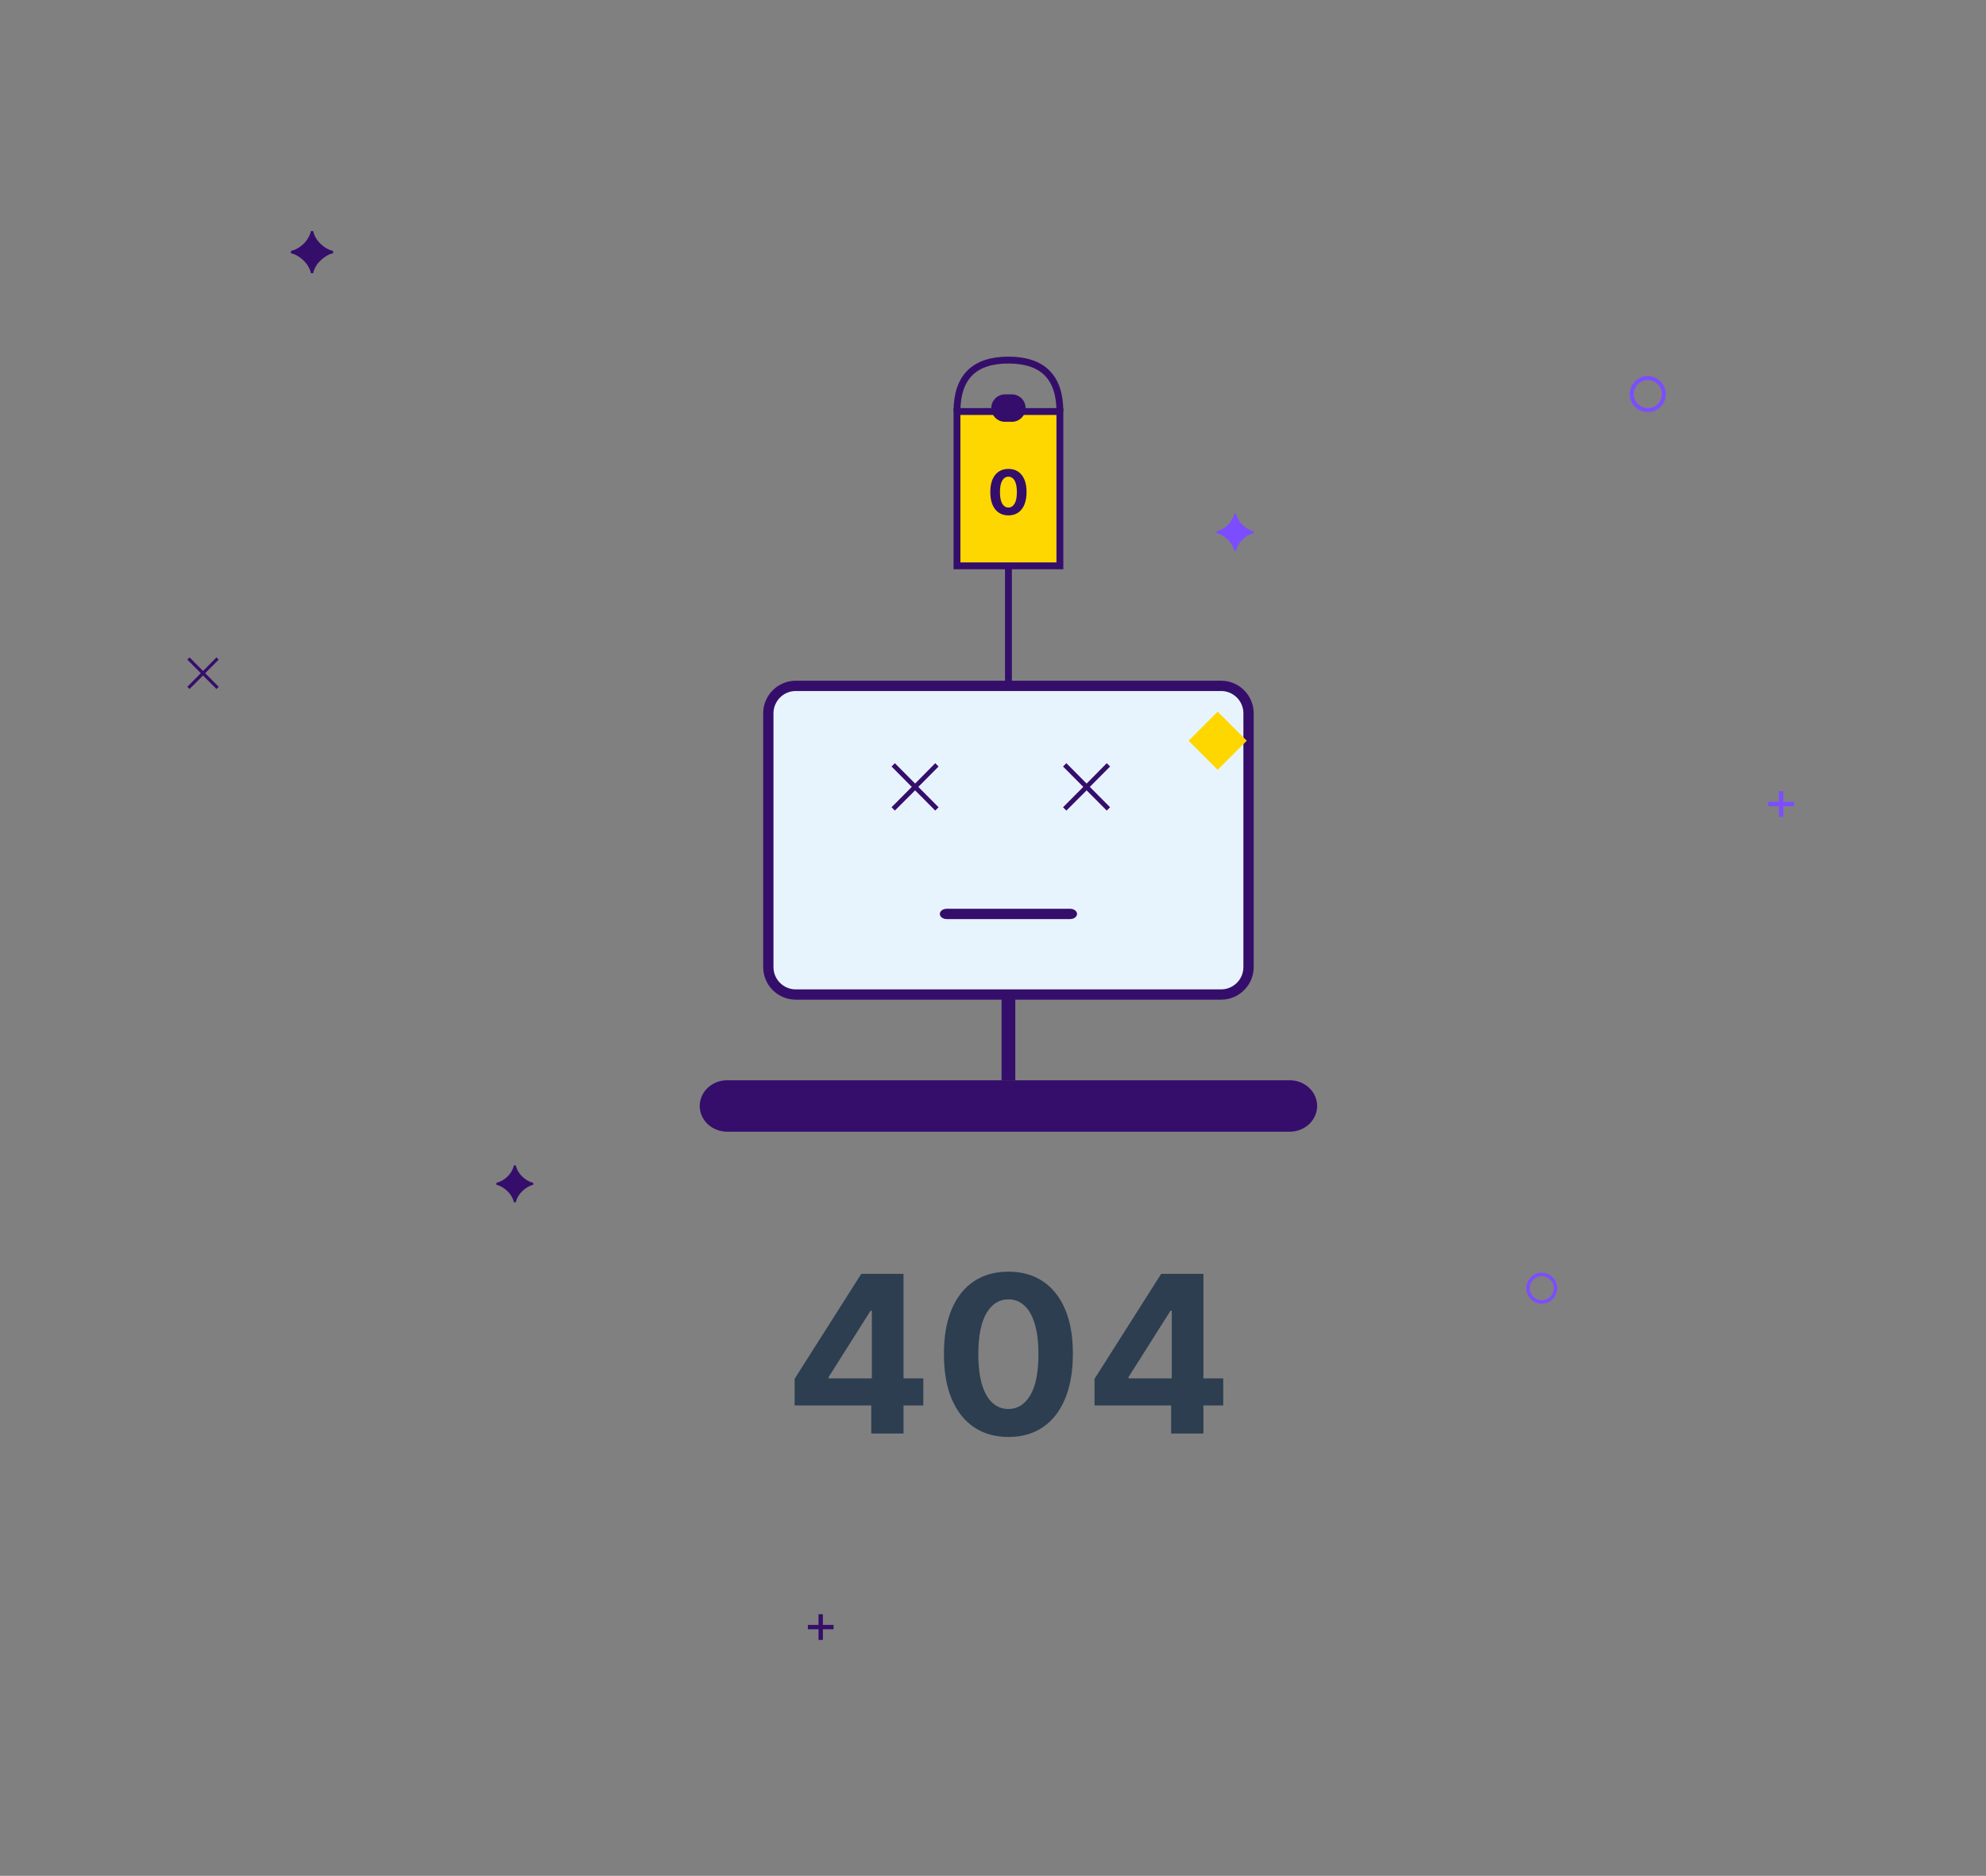 <svg width="579" height="547" viewBox="0 0 579 547" fill="none" xmlns="http://www.w3.org/2000/svg">
<rect x="0" y="0" width="579" height="547" fill="#808080" stroke="none"/>
<path d="M90.64 79.672C90.523 78.979 90.213 78.232 89.712 77.432C89.211 76.621 88.496 75.869 87.568 75.176C86.651 74.483 85.733 74.04 84.816 73.848V73.176C85.723 72.963 86.592 72.568 87.424 71.992C88.267 71.405 88.971 70.701 89.536 69.88C90.112 69.037 90.48 68.205 90.64 67.384H91.312C91.408 67.917 91.6 68.467 91.888 69.032C92.176 69.587 92.544 70.12 92.992 70.632C93.451 71.133 93.963 71.587 94.528 71.992C95.371 72.589 96.229 72.984 97.104 73.176V73.848C96.517 73.965 95.909 74.205 95.28 74.568C94.661 74.931 94.085 75.363 93.552 75.864C93.019 76.355 92.581 76.872 92.24 77.416C91.739 78.216 91.429 78.968 91.312 79.672H90.64Z" fill="#350E6B"/>
<path d="M480.403 120.159C479.681 120.159 479.001 120.023 478.365 119.751C477.732 119.48 477.174 119.103 476.69 118.623C476.209 118.139 475.831 117.58 475.556 116.947C475.284 116.314 475.15 115.635 475.153 114.909C475.157 114.183 475.294 113.504 475.566 112.871C475.841 112.238 476.219 111.681 476.7 111.2C477.18 110.716 477.737 110.339 478.37 110.067C479.003 109.795 479.681 109.659 480.403 109.659C481.129 109.659 481.809 109.795 482.442 110.067C483.078 110.339 483.635 110.716 484.112 111.2C484.593 111.681 484.969 112.238 485.241 112.871C485.513 113.504 485.65 114.183 485.653 114.909C485.657 115.635 485.522 116.314 485.251 116.947C484.979 117.58 484.603 118.139 484.122 118.623C483.642 119.103 483.083 119.48 482.447 119.751C481.81 120.023 481.129 120.159 480.403 120.159ZM480.403 119.006C480.97 119.006 481.502 118.9 481.999 118.688C482.496 118.475 482.932 118.182 483.307 117.808C483.681 117.433 483.975 116.999 484.187 116.505C484.399 116.008 484.503 115.478 484.5 114.914C484.497 114.347 484.389 113.815 484.177 113.318C483.965 112.821 483.671 112.385 483.297 112.011C482.922 111.636 482.488 111.343 481.994 111.131C481.5 110.919 480.97 110.812 480.403 110.812C479.84 110.812 479.311 110.919 478.817 111.131C478.324 111.343 477.889 111.638 477.515 112.016C477.14 112.39 476.845 112.826 476.63 113.323C476.418 113.817 476.31 114.347 476.307 114.914C476.304 115.474 476.408 116.003 476.62 116.5C476.832 116.994 477.125 117.428 477.5 117.803C477.878 118.177 478.314 118.472 478.808 118.688C479.305 118.9 479.837 119.006 480.403 119.006Z" fill="#7C4DFF"/>
<path d="M55.26 200.912L54.612 200.264L58.548 196.304L54.612 192.344L55.26 191.696L59.196 195.656L63.108 191.696L63.756 192.344L59.82 196.304L63.756 200.264L63.108 200.912L59.196 196.976L55.26 200.912Z" fill="#350E6B"/>
<path d="M518.636 238.205V230.705H519.909V238.205H518.636ZM515.523 235.091V233.818H523.023V235.091H515.523Z" fill="#7C4DFF"/>
<path d="M149.81 350.588C149.707 349.981 149.437 349.328 148.998 348.628C148.559 347.919 147.934 347.261 147.122 346.654C146.319 346.047 145.517 345.66 144.714 345.492V344.904C145.507 344.717 146.268 344.372 146.996 343.868C147.733 343.355 148.349 342.739 148.844 342.02C149.348 341.283 149.67 340.555 149.81 339.836H150.398C150.482 340.303 150.65 340.783 150.902 341.278C151.154 341.763 151.476 342.23 151.868 342.678C152.269 343.117 152.717 343.513 153.212 343.868C153.949 344.391 154.701 344.736 155.466 344.904V345.492C154.953 345.595 154.421 345.805 153.87 346.122C153.329 346.439 152.825 346.817 152.358 347.256C151.891 347.685 151.509 348.138 151.21 348.614C150.771 349.314 150.501 349.972 150.398 350.588H149.81Z" fill="#350E6B"/>
<path d="M449.489 380.136C448.869 380.136 448.287 380.02 447.741 379.787C447.199 379.554 446.72 379.232 446.305 378.82C445.893 378.405 445.57 377.926 445.334 377.384C445.101 376.841 444.986 376.259 444.989 375.636C444.991 375.014 445.109 374.432 445.342 373.889C445.578 373.347 445.902 372.869 446.314 372.457C446.726 372.043 447.203 371.719 447.746 371.486C448.288 371.253 448.869 371.136 449.489 371.136C450.111 371.136 450.693 371.253 451.236 371.486C451.781 371.719 452.259 372.043 452.668 372.457C453.08 372.869 453.402 373.347 453.635 373.889C453.868 374.432 453.986 375.014 453.989 375.636C453.991 376.259 453.876 376.841 453.643 377.384C453.411 377.926 453.088 378.405 452.676 378.82C452.264 379.232 451.786 379.554 451.24 379.787C450.695 380.02 450.111 380.136 449.489 380.136ZM449.489 379.148C449.974 379.148 450.43 379.057 450.857 378.875C451.283 378.693 451.656 378.442 451.977 378.121C452.298 377.8 452.55 377.428 452.732 377.004C452.913 376.578 453.003 376.124 453 375.641C452.997 375.155 452.905 374.699 452.723 374.273C452.541 373.847 452.29 373.473 451.969 373.152C451.648 372.831 451.276 372.58 450.852 372.398C450.429 372.216 449.974 372.125 449.489 372.125C449.006 372.125 448.553 372.216 448.129 372.398C447.706 372.58 447.334 372.832 447.013 373.156C446.692 373.477 446.439 373.851 446.254 374.277C446.072 374.7 445.98 375.155 445.977 375.641C445.974 376.121 446.064 376.574 446.246 377C446.428 377.423 446.679 377.795 447 378.116C447.324 378.437 447.697 378.69 448.121 378.875C448.547 379.057 449.003 379.148 449.489 379.148Z" fill="#7C4DFF"/>
<path d="M238.636 478.205V470.705H239.909V478.205H238.636ZM235.523 475.091V473.818H243.023V475.091H235.523Z" fill="#350E6B"/>
<path d="M359.81 160.588C359.707 159.981 359.437 159.328 358.998 158.628C358.559 157.919 357.934 157.261 357.122 156.654C356.319 156.047 355.517 155.66 354.714 155.492V154.904C355.507 154.717 356.268 154.372 356.996 153.868C357.733 153.355 358.349 152.739 358.844 152.02C359.348 151.283 359.67 150.555 359.81 149.836H360.398C360.482 150.303 360.65 150.783 360.902 151.278C361.154 151.763 361.476 152.23 361.868 152.678C362.269 153.117 362.717 153.513 363.212 153.868C363.949 154.391 364.701 154.736 365.466 154.904V155.492C364.953 155.595 364.421 155.805 363.87 156.122C363.329 156.439 362.825 156.817 362.358 157.256C361.891 157.685 361.509 158.138 361.21 158.614C360.771 159.314 360.501 159.972 360.398 160.588H359.81Z" fill="#7C4DFF"/>
<path d="M309 120H279V165H309V120Z" fill="#FFD700" stroke="#350E6B" stroke-width="2"/>
<path d="M279 120C279 110 284 105 294 105C304 105 309 110 309 120" stroke="#350E6B" stroke-width="2"/>
<path d="M295 115H293C290.791 115 289 116.791 289 119C289 121.209 290.791 123 293 123H295C297.209 123 299 121.209 299 119C299 116.791 297.209 115 295 115Z" fill="#350E6B"/>
<path d="M293.998 150.288C292.898 150.283 291.952 150.013 291.16 149.476C290.371 148.939 289.764 148.161 289.338 147.143C288.916 146.124 288.707 144.899 288.711 143.467C288.711 142.04 288.922 140.823 289.344 139.817C289.77 138.812 290.378 138.047 291.166 137.523C291.959 136.994 292.902 136.73 293.998 136.73C295.093 136.73 296.035 136.994 296.823 137.523C297.616 138.051 298.225 138.818 298.651 139.824C299.077 140.825 299.288 142.04 299.284 143.467C299.284 144.903 299.071 146.131 298.645 147.149C298.223 148.168 297.618 148.945 296.829 149.482C296.041 150.019 295.097 150.288 293.998 150.288ZM293.998 147.993C294.748 147.993 295.346 147.616 295.794 146.862C296.241 146.107 296.463 144.976 296.459 143.467C296.459 142.474 296.356 141.648 296.152 140.987C295.951 140.327 295.666 139.83 295.295 139.498C294.929 139.165 294.496 138.999 293.998 138.999C293.252 138.999 292.655 139.372 292.208 140.118C291.76 140.864 291.535 141.98 291.53 143.467C291.53 144.473 291.63 145.312 291.831 145.986C292.035 146.655 292.323 147.158 292.694 147.494C293.064 147.827 293.499 147.993 293.998 147.993Z" fill="#350E6B"/>
<path d="M294 165V200" stroke="#350E6B" stroke-width="2"/>
<path d="M356 200H232C227.582 200 224 203.582 224 208V282C224 286.418 227.582 290 232 290H356C360.418 290 364 286.418 364 282V208C364 203.582 360.418 200 356 200Z" fill="#E8F4FD" stroke="#350E6B" stroke-width="3"/>
<path d="M260.89 236.368L259.918 235.396L265.822 229.456L259.918 223.516L260.89 222.544L266.794 228.484L272.662 222.544L273.634 223.516L267.73 229.456L273.634 235.396L272.662 236.368L266.794 230.464L260.89 236.368Z" fill="#350E6B"/>
<path d="M310.89 236.368L309.918 235.396L315.822 229.456L309.918 223.516L310.89 222.544L316.794 228.484L322.662 222.544L323.634 223.516L317.73 229.456L323.634 235.396L322.662 236.368L316.794 230.464L310.89 236.368Z" fill="#350E6B"/>
<path d="M312 265H276C274.895 265 274 265.672 274 266.5C274 267.328 274.895 268 276 268H312C313.105 268 314 267.328 314 266.5C314 265.672 313.105 265 312 265Z" fill="#350E6B"/>
<path d="M363.485 216L355 207.515L346.515 216L355 224.485L363.485 216Z" fill="#FFD700"/>
<path d="M296 290H292V315H296V290Z" fill="#350E6B"/>
<path d="M376 315H212C207.582 315 204 318.358 204 322.5C204 326.642 207.582 330 212 330H376C380.418 330 384 326.642 384 322.5C384 318.358 380.418 315 376 315Z" fill="#350E6B"/>
<path d="M231.662 409.818V402.068L251.094 371.455H257.776V382.182H253.821L241.571 401.568V401.932H269.185V409.818H231.662ZM254.003 418V407.455L254.185 404.023V371.455H263.412V418H254.003ZM293.991 419.023C290.082 419.008 286.719 418.045 283.901 416.136C281.098 414.227 278.938 411.462 277.423 407.841C275.923 404.22 275.181 399.864 275.196 394.773C275.196 389.697 275.946 385.371 277.446 381.795C278.961 378.22 281.12 375.5 283.923 373.636C286.741 371.758 290.098 370.818 293.991 370.818C297.885 370.818 301.234 371.758 304.037 373.636C306.855 375.515 309.022 378.242 310.537 381.818C312.052 385.379 312.802 389.697 312.787 394.773C312.787 399.879 312.029 404.242 310.514 407.864C309.014 411.485 306.863 414.25 304.06 416.159C301.257 418.068 297.901 419.023 293.991 419.023ZM293.991 410.864C296.658 410.864 298.787 409.523 300.378 406.841C301.969 404.159 302.757 400.136 302.741 394.773C302.741 391.242 302.378 388.303 301.651 385.955C300.938 383.606 299.923 381.841 298.605 380.659C297.302 379.477 295.764 378.886 293.991 378.886C291.34 378.886 289.219 380.212 287.628 382.864C286.037 385.515 285.234 389.485 285.219 394.773C285.219 398.348 285.575 401.333 286.287 403.727C287.014 406.106 288.037 407.894 289.355 409.091C290.673 410.273 292.219 410.864 293.991 410.864ZM319.099 409.818V402.068L338.531 371.455H345.213V382.182H341.259L329.009 401.568V401.932H356.622V409.818H319.099ZM341.44 418V407.455L341.622 404.023V371.455H350.849V418H341.44Z" fill="#2C3E50"/>
</svg>
